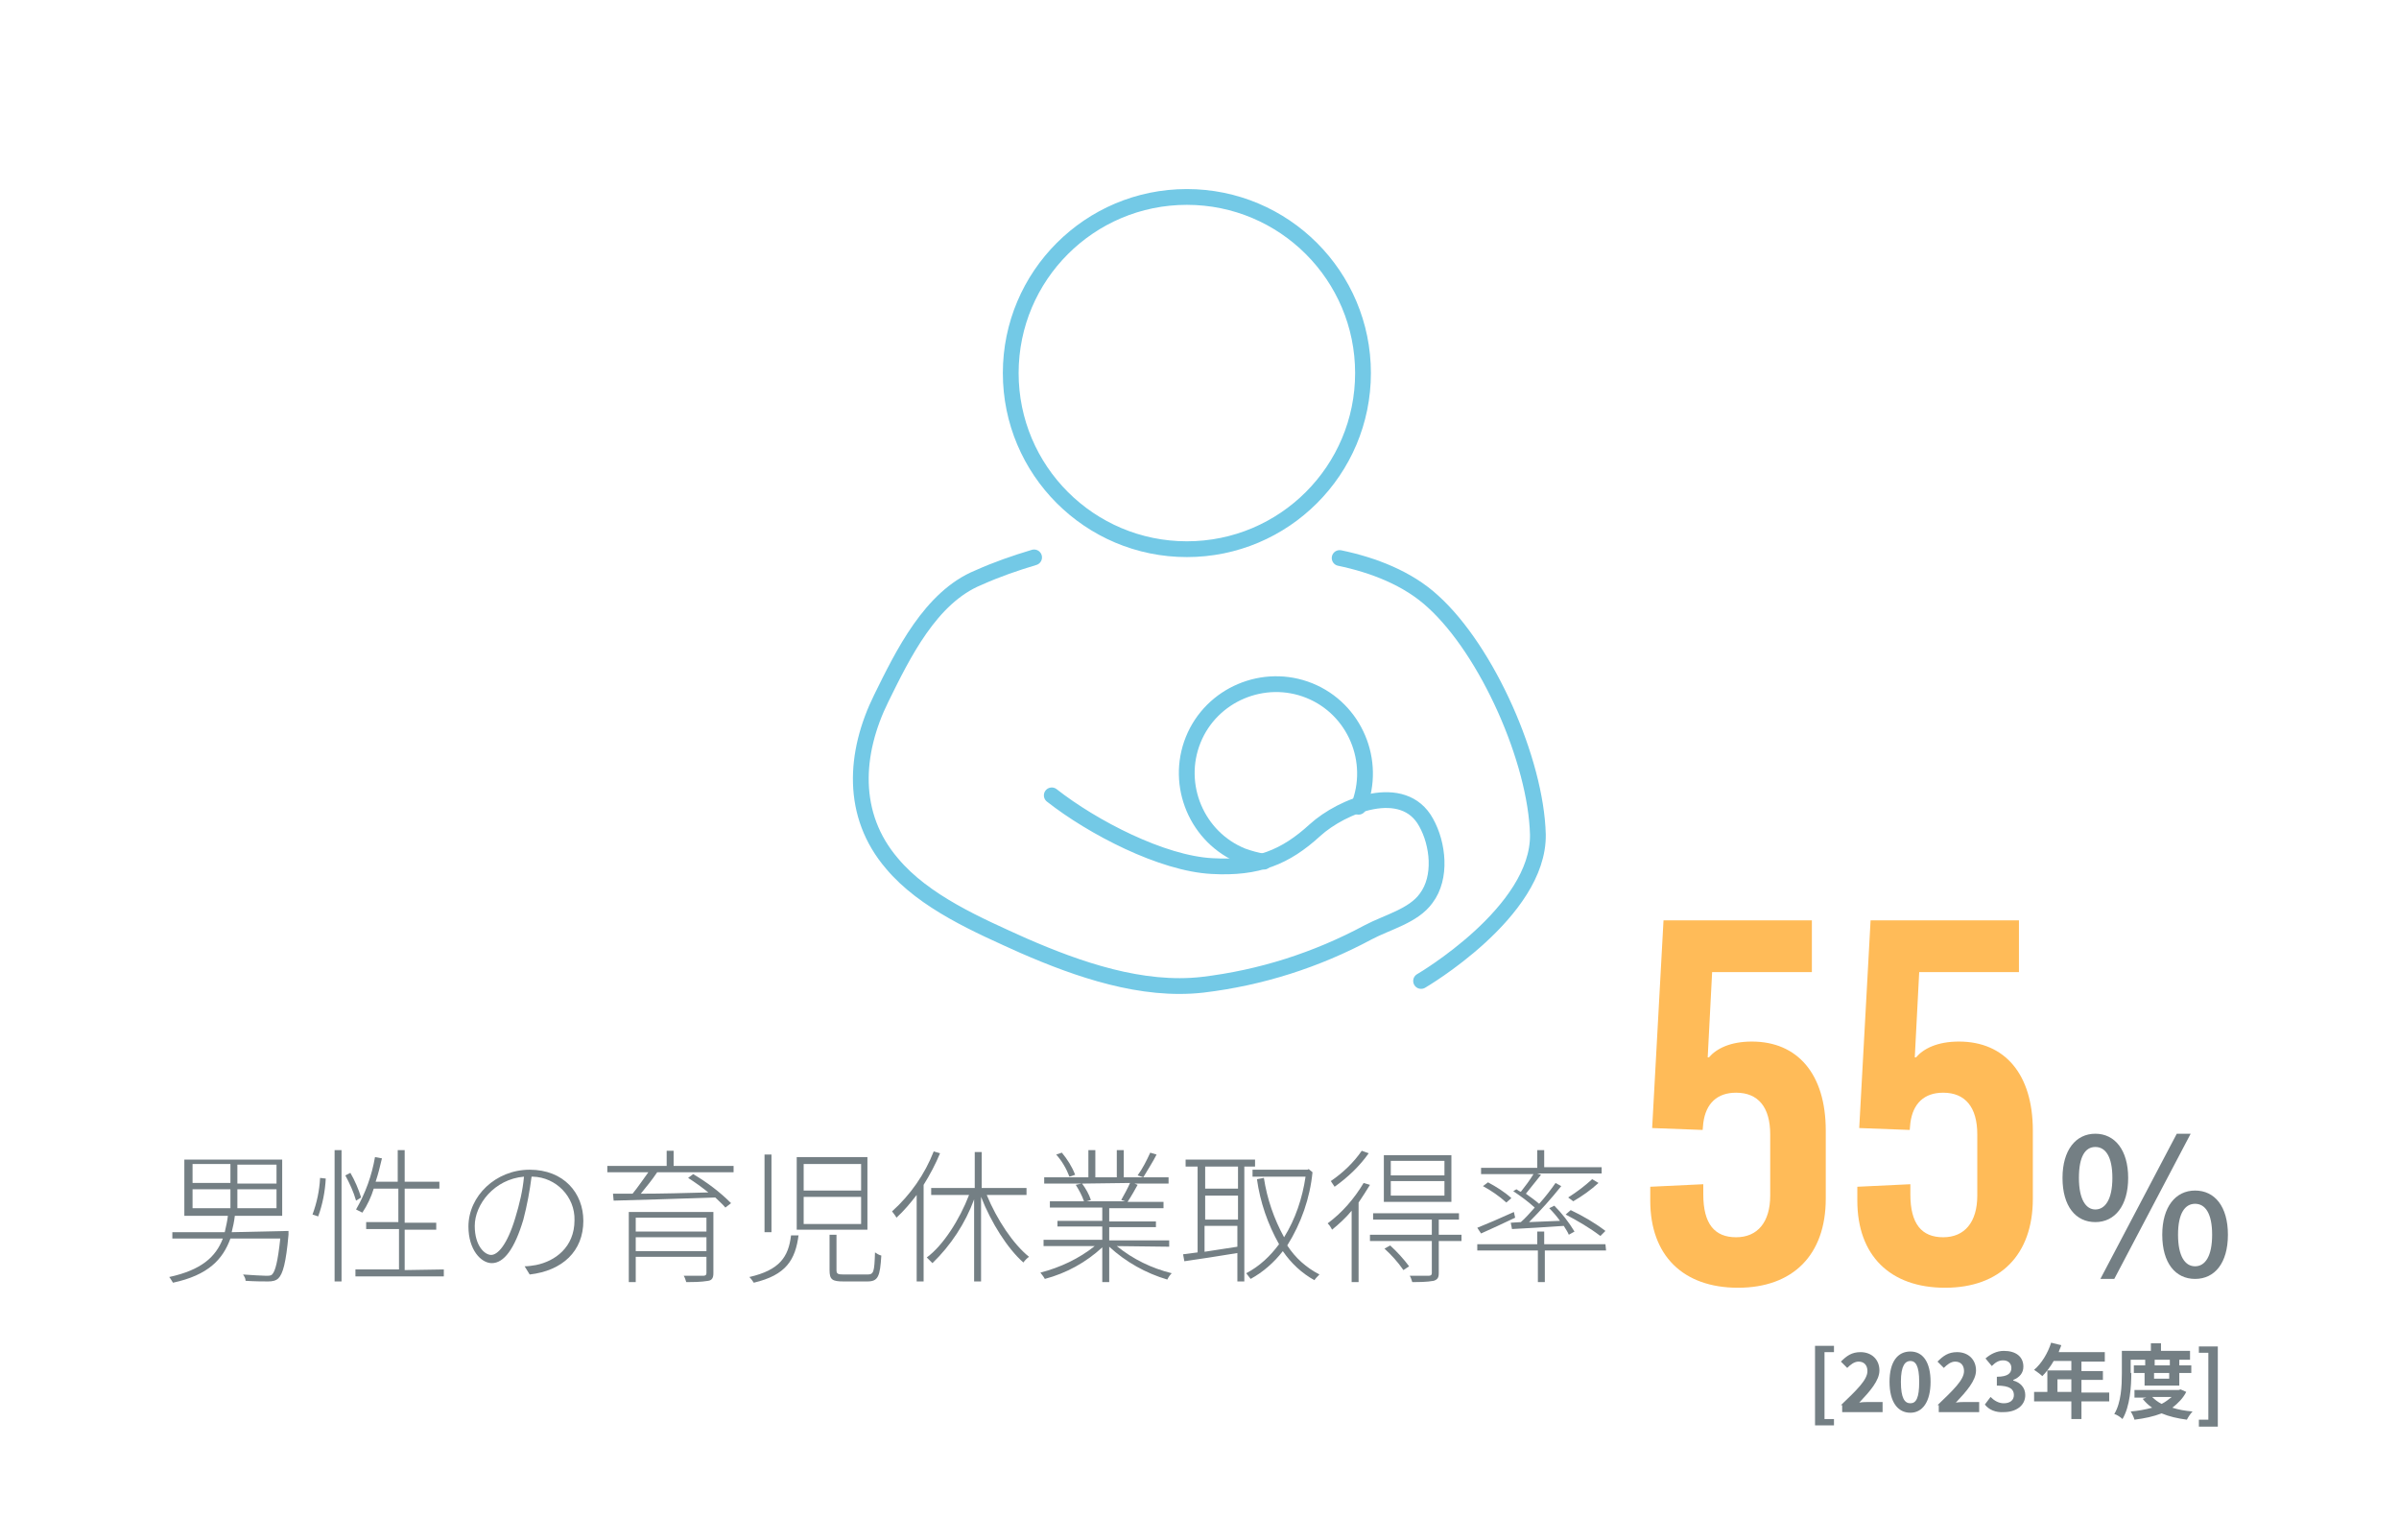 <?xml version="1.0" encoding="utf-8"?>
<!-- Generator: Adobe Illustrator 27.4.1, SVG Export Plug-In . SVG Version: 6.00 Build 0)  -->
<svg version="1.1" id="_レイヤー_1" xmlns="http://www.w3.org/2000/svg" xmlns:xlink="http://www.w3.org/1999/xlink" x="0px"
	 y="0px" viewBox="0 0 380 244" style="enable-background:new 0 0 380 244;" xml:space="preserve">
<style type="text/css">
	.st0{fill:none;}
	.st1{fill:#747F84;}
	.st2{fill:none;stroke:#73C9E6;stroke-width:2.5;stroke-linecap:round;stroke-linejoin:round;}
	.st3{fill:#FFBB58;}
	.st4{enable-background:new    ;}
</style>
<g id="_レイヤー_2">
	<g id="_レイヤー_2-2">
		<rect class="st0" width="380" height="244"/>
		<path class="st1" d="M326.7,186.6c0-4.4,2.1-7,5.2-7s5.2,2.6,5.2,7s-2.1,7-5.2,7S326.7,191.1,326.7,186.6z M334.6,186.6
			c0-3.4-1.1-4.9-2.7-4.9s-2.6,1.5-2.6,4.9s1.1,5,2.6,5S334.6,190.1,334.6,186.6L334.6,186.6z M344.8,179.6h2.2l-12.1,23h-2.2
			L344.8,179.6z M342.5,195.6c0-4.4,2.1-7,5.2-7s5.2,2.5,5.2,7s-2.1,7-5.2,7S342.5,200.1,342.5,195.6L342.5,195.6z M350.4,195.6
			c0-3.4-1.1-4.9-2.7-4.9s-2.7,1.5-2.7,4.9s1.1,5,2.7,5S350.4,199,350.4,195.6L350.4,195.6z"/>
		<path class="st1" d="M45.7,195v0.6c-0.4,4.5-0.9,6.2-1.6,6.9c-0.4,0.4-1,0.5-1.6,0.5c-0.7,0-2.1,0-3.6-0.1c0-0.4-0.2-0.7-0.4-1
			c1.5,0.1,3.1,0.2,3.6,0.2s0.8,0,1-0.2c0.5-0.5,0.9-2,1.3-5.7h-7.9c-1.2,3.3-3.5,5.8-9.1,7c-0.2-0.3-0.4-0.7-0.6-0.9
			c5.1-1.1,7.4-3.2,8.5-6.1h-8v-1h8.3c0.2-0.9,0.4-1.7,0.5-2.6h-6.9v-8.9h15.5v8.9h-7.5c-0.1,0.9-0.3,1.8-0.5,2.6
			C36.7,195.2,45.7,195,45.7,195z M30.5,187.4h6v-3h-6V187.4z M30.5,191.4h6v-3h-6V191.4z M43.8,184.5h-6.2v3h6.2V184.5z
			 M43.8,188.4h-6.2v3h6.2V188.4z"/>
		<path class="st1" d="M49.5,192.4c0.7-1.9,1.1-3.8,1.2-5.8l0.9,0.1c-0.1,2-0.5,4.1-1.2,6L49.5,192.4z M53,182.2h1.1V203H53V182.2z
			 M56.4,190.2c-0.4-1.4-1-2.7-1.7-4l0.8-0.4c0.7,1.2,1.3,2.6,1.7,3.9L56.4,190.2z M70.3,201.1v1.1h-14v-1.1h6.9v-6.4H58v-1.1h5.1
			v-5.3h-3.9c-0.4,1.3-1,2.6-1.8,3.8l-1-0.5c1.5-2.6,2.5-5.4,3-8.3l1.1,0.2c-0.3,1.3-0.6,2.5-1,3.7H63v-5h1.1v5h5.5v1.1h-5.5v5.4h5
			v1.1h-5v6.4L70.3,201.1L70.3,201.1z"/>
		<path class="st1" d="M83.1,200.6c0.6,0,1.2-0.1,1.8-0.2c3-0.6,6.1-2.8,6.1-7.1c0.1-3.7-2.9-6.8-6.6-6.9h-0.2
			c-0.3,2.3-0.7,4.5-1.3,6.8c-1.4,4.7-3.1,6.9-5,6.9c-1.7,0-3.7-2.1-3.7-5.8c0-4.8,4.3-9,9.7-9s8.5,3.7,8.5,8.1
			c0,4.8-3.3,7.9-8.5,8.5L83.1,200.6z M83,186.4c-4.7,0.4-7.8,4.4-7.8,7.8c0,3.2,1.6,4.6,2.6,4.6s2.5-1.5,3.8-5.8
			C82.3,190.7,82.8,188.6,83,186.4z"/>
		<path class="st1" d="M116.2,185.7H104h0.1c-0.8,1.2-1.7,2.3-2.6,3.4c3.2,0,7-0.1,10.7-0.2c-1-0.8-2.1-1.6-3.2-2.3l0.8-0.6
			c2.2,1.3,4.2,2.8,6,4.6l-0.9,0.7c-0.4-0.5-1-1-1.6-1.6c-5.9,0.2-12.1,0.4-16.1,0.5l-0.1-1.1h3.1c0.9-1.1,1.7-2.3,2.5-3.4h-6.5v-1
			h9.4v-2.4h1.1v2.4h9.5L116.2,185.7L116.2,185.7z M113,201.7c0,0.7-0.2,1.1-0.8,1.2c-1.2,0.2-2.3,0.2-3.5,0.2
			c-0.1-0.3-0.2-0.7-0.4-1h3.1c0.3,0,0.5-0.1,0.5-0.4v-2.6h-11.2v4h-1.1V192H113V201.7L113,201.7z M100.7,192.9v2.2h11.2v-2.2H100.7
			z M111.9,198.2V196h-11.2v2.2H111.9z"/>
		<path class="st1" d="M126.5,195.6c-0.5,4-2,6.4-7.1,7.6c-0.2-0.3-0.4-0.6-0.7-0.9c4.8-1.1,6.2-3.2,6.6-6.6h1.2V195.6z
			 M122.2,182.9v12.3h-1.1v-12.3H122.2z M137.4,183.3v11.5h-11.2v-11.5H137.4z M127.3,188.6h9.1v-4.2h-9.1
			C127.3,184.4,127.3,188.6,127.3,188.6z M127.3,193.9h9.1v-4.3h-9.1C127.3,189.6,127.3,193.9,127.3,193.9z M132.5,195.6v5.6
			c0,0.6,0.2,0.7,1.2,0.7h3.7c1,0,1.1-0.4,1.2-3.5c0.3,0.2,0.6,0.4,1,0.5c-0.2,3.3-0.5,4.1-2.2,4.1h-3.8c-1.8,0-2.2-0.3-2.2-1.8
			v-5.6H132.5z"/>
		<path class="st1" d="M148.9,182.7c-0.7,1.7-1.6,3.4-2.6,5V203h-1.1v-13.7c-1,1.3-2,2.5-3.2,3.6c-0.2-0.4-0.5-0.7-0.7-1
			c2.9-2.6,5.2-5.9,6.6-9.5L148.9,182.7L148.9,182.7z M156.3,189.3c1.6,3.9,4.2,7.8,6.7,9.8c-0.3,0.2-0.6,0.5-0.9,0.9
			c-2.5-2.2-5.1-6.3-6.7-10.4V203h-1.1v-13c-1.4,3.8-3.7,7.3-6.6,10.1l-0.9-0.9c2.6-1.9,5.2-6,6.7-9.9h-6v-1.1h6.9v-5.7h1.1v5.7h7.1
			v1.1L156.3,189.3L156.3,189.3z"/>
		<path class="st1" d="M176.9,197.4c2.6,2.1,5.5,3.5,8.7,4.3c-0.3,0.3-0.5,0.6-0.7,1c-3.4-1-6.6-2.8-9.2-5.2v5.6h-1.1v-5.5
			c-2.6,2.4-5.7,4.1-9.1,5c-0.2-0.4-0.5-0.7-0.7-1c3.1-0.8,6.1-2.2,8.6-4.2h-8.1v-1h9.3v-2.1h-7.1v-0.9h7.1v-2.1h-8.3v-1h5.4
			c-0.3-0.9-0.8-1.8-1.3-2.6l0.9-0.2h-5.9v-1h7v-4.3h1.1v4.3h3.4v-4.3h1.1v4.3h7.1v1h-5.4l0.5,0.2c-0.5,0.9-1,1.8-1.6,2.7h5.7v1
			h-8.6v2.1h7.4v0.9h-7.4v2.1h9.5v1L176.9,197.4L176.9,197.4z M169.4,186.4c-0.5-1.3-1.2-2.5-2.1-3.5l0.9-0.3
			c0.9,1.1,1.6,2.2,2.1,3.5L169.4,186.4z M171.4,187.5c0.6,0.8,1.1,1.7,1.4,2.6l-0.7,0.2h6.1l-0.6-0.2c0.5-0.9,1-1.8,1.4-2.7
			L171.4,187.5L171.4,187.5L171.4,187.5z M183.2,182.9c-0.6,1.2-1.4,2.4-2.1,3.6l-0.9-0.3c0.8-1.1,1.4-2.3,2-3.6L183.2,182.9z"/>
		<path class="st1" d="M197.1,184.8V203H196v-4.5c-3.1,0.5-6.2,1-8.4,1.3l-0.2-1.1l2.3-0.3v-13.6h-1.9v-1.1h11v1.1L197.1,184.8
			L197.1,184.8z M196.1,184.8h-5.2v3.5h5.2V184.8z M196.1,189.4h-5.2v3.8h5.2V189.4z M190.8,198.3l5.2-0.8v-3.3h-5.2V198.3z
			 M207.9,185.7c-0.4,4.1-1.8,8.1-4,11.6c1.3,2,3,3.5,5.1,4.6c-0.3,0.3-0.6,0.6-0.8,0.9c-2-1.1-3.7-2.7-5-4.6
			c-1.4,1.8-3.1,3.3-5.1,4.4c-0.2-0.3-0.5-0.6-0.7-0.9c2.1-1.1,3.8-2.7,5.2-4.6c-1.8-3.2-3-6.7-3.5-10.3l1.1-0.2
			c0.5,3.3,1.6,6.5,3.2,9.4c1.8-2.9,2.9-6.2,3.4-9.6h-8.4v-1.1h8.7l0.2-0.1L207.9,185.7L207.9,185.7z"/>
		<path class="st1" d="M217,187.7c-0.6,1-1.2,1.9-1.8,2.8v12.6h-1.1v-11.3c-0.9,1.1-2,2.1-3.1,3c-0.2-0.4-0.4-0.7-0.7-1
			c2.3-1.7,4.2-3.9,5.7-6.4L217,187.7L217,187.7z M216.8,182.7c-1.5,2.1-3.3,3.8-5.4,5.3c-0.2-0.3-0.4-0.6-0.6-0.9
			c1.9-1.3,3.6-2.9,4.9-4.8L216.8,182.7z M231.5,196.6h-3.6v5.1c0,0.7-0.2,1-0.8,1.2c-1.1,0.2-2.3,0.2-3.4,0.2
			c-0.1-0.3-0.2-0.7-0.4-1h3c0.3,0,0.5-0.1,0.5-0.4v-5.1H217v-1h9.8v-2.4h-9.3v-1h13.6v1h-3.2v2.4h3.6L231.5,196.6L231.5,196.6z
			 M229.9,190.4h-10.7V183h10.7V190.4z M220.2,197.3c1.1,1,2.1,2.1,3,3.3l-0.9,0.6c-0.9-1.3-1.9-2.4-3-3.4L220.2,197.3L220.2,197.3z
			 M228.8,183.9h-8.5v2.3h8.5V183.9z M228.8,187.1h-8.5v2.3h8.5V187.1z"/>
		<path class="st1" d="M240,192.9c-1.9,0.9-3.8,1.8-5.4,2.5l-0.6-0.9c1.5-0.6,3.6-1.5,5.8-2.5L240,192.9z M254.4,198.1h-9.7v5h-1.1
			v-5H234v-1h9.5v-2h1.1v2h9.7L254.4,198.1z M240.2,188.4c0.2,0.1,0.4,0.3,0.7,0.4c0.7-0.9,1.4-1.8,2-2.8h-8.3v-1h8.9v-2.8h1.1v2.7
			h9.1v1h-10.2l0.6,0.2c-0.8,1-1.6,2-2.4,3c0.7,0.5,1.4,1,2.1,1.6c1-1.1,1.9-2.3,2.6-3.3l0.9,0.5c-1.6,2-3.3,3.9-5.1,5.7l4.9-0.2
			c-0.5-0.7-1.1-1.4-1.7-2l0.8-0.4c1.2,1.2,2.3,2.6,3.2,4.1l-0.9,0.5c-0.2-0.5-0.5-0.9-0.8-1.4c-3,0.2-6,0.4-8.2,0.5l-0.2-1l1.6-0.1
			c0.7-0.6,1.4-1.4,2.2-2.3c-1.1-1-2.2-1.8-3.4-2.6L240.2,188.4L240.2,188.4z M238.6,190.5c-1.1-1-2.4-1.9-3.7-2.6l0.8-0.6
			c1.3,0.7,2.6,1.5,3.7,2.5L238.6,190.5L238.6,190.5z M253.5,195.8c-1.7-1.3-3.6-2.4-5.5-3.4l0.8-0.7c1.9,0.9,3.8,2,5.5,3.3
			L253.5,195.8L253.5,195.8z M253.2,187.4c-1.2,1.1-2.6,2.1-4,2.9l-0.8-0.6c1.4-0.9,2.6-1.8,3.8-2.9L253.2,187.4z"/>
		<circle class="st2" cx="188" cy="59.1" r="27.9"/>
		<path class="st2" d="M166.6,126c6.5,5.1,17.5,10.8,25.4,11.2c7.2,0.4,11.6-1.4,16.3-5.7c4.3-3.9,14-7.8,17.6-1.2
			c1.9,3.4,2.5,8.7,0,12c-2,2.8-6.2,3.8-9.2,5.4c-8.2,4.4-17,7.2-26.2,8.3c-9.6,1.1-19.7-2.4-28.4-6.2c-7.1-3.2-15.7-6.9-20.8-13
			c-6.6-7.7-6-17.5-1.7-26.2c3.4-6.9,7.8-16,15.4-19.1c2.9-1.3,5.8-2.3,8.8-3.2"/>
		<path class="st2" d="M212.2,88.4c5.3,1.1,10.8,3.2,14.8,6.9c8.6,7.8,16.3,25.2,16.6,36.9c0.2,12.3-18.5,23.2-18.5,23.2"/>
		<path class="st2" d="M215.2,127.8c2.9-7.2-0.6-15.5-7.8-18.4s-15.5,0.6-18.4,7.8s0.6,15.5,7.8,18.4c1.1,0.4,2.2,0.7,3.4,0.9"/>
	</g>
</g>
<g>
	<path class="st3" d="M287,154h-15.8l-0.7,13.5h0.2c1.2-1.4,3.4-2.5,6.8-2.5c7.2,0,11.7,5.1,11.7,14.1v10.8
		c0,8.9-5.2,14.1-13.9,14.1s-13.9-5.1-13.9-13.8V188l8.4-0.4v1.6c0,4.7,1.8,6.8,5.2,6.8s5.4-2.4,5.4-6.6v-9.7c0-4.3-1.9-6.6-5.4-6.6
		c-3,0-4.8,1.7-5.2,4.8l-0.1,1.1l-8-0.3l1.8-32.9H287V154L287,154z"/>
	<path class="st3" d="M319.8,154H304l-0.7,13.5h0.2c1.2-1.4,3.4-2.5,6.8-2.5c7.2,0,11.7,5.1,11.7,14.1v10.8
		c0,8.9-5.2,14.1-13.9,14.1s-13.9-5.1-13.9-13.8V188l8.4-0.4v1.6c0,4.7,1.8,6.8,5.2,6.8s5.4-2.4,5.4-6.6v-9.7c0-4.3-1.9-6.6-5.4-6.6
		c-3,0-4.8,1.7-5.2,4.8l-0.1,1.1l-8-0.3l1.8-32.9h23.5V154L319.8,154z"/>
</g>
<g class="st4">
	<path class="st1" d="M287.5,213.2h3v1h-1.5v10.6h1.5v1h-3V213.2z"/>
	<path class="st1" d="M291.6,222.6c2.5-2.4,4.2-4,4.2-5.4c0-0.9-0.5-1.5-1.4-1.5c-0.7,0-1.3,0.5-1.8,1l-1-1c0.9-0.9,1.7-1.5,3.1-1.5
		c1.8,0,3,1.2,3,2.9c0,1.6-1.5,3.3-3.2,5.1c0.5-0.1,1.1-0.1,1.6-0.1h2.1v1.6h-6.4V222.6z"/>
	<path class="st1" d="M299.3,218.9c0-3.2,1.3-4.8,3.3-4.8c2,0,3.2,1.7,3.2,4.8c0,3.2-1.3,4.9-3.2,4.9
		C300.6,223.8,299.3,222.1,299.3,218.9z M304,218.9c0-2.6-0.6-3.3-1.4-3.3s-1.5,0.7-1.5,3.3c0,2.6,0.6,3.4,1.5,3.4
		S304,221.5,304,218.9z"/>
	<path class="st1" d="M306.9,222.6c2.5-2.4,4.2-4,4.2-5.4c0-0.9-0.5-1.5-1.4-1.5c-0.7,0-1.3,0.5-1.8,1l-1-1c0.9-0.9,1.7-1.5,3.1-1.5
		c1.8,0,3,1.2,3,2.9c0,1.6-1.5,3.3-3.2,5.1c0.5-0.1,1.1-0.1,1.6-0.1h2.1v1.6h-6.4V222.6z"/>
	<path class="st1" d="M314.4,222.5l0.9-1.2c0.6,0.6,1.3,1,2.1,1c1,0,1.6-0.5,1.6-1.3c0-0.9-0.6-1.5-2.7-1.5v-1.4
		c1.8,0,2.3-0.6,2.3-1.4c0-0.7-0.5-1.2-1.3-1.2c-0.7,0-1.2,0.3-1.8,0.9l-1-1.2c0.8-0.7,1.8-1.2,2.9-1.2c1.9,0,3.1,0.9,3.1,2.5
		c0,1-0.6,1.7-1.6,2.1v0.1c1.1,0.3,1.9,1.1,1.9,2.3c0,1.7-1.5,2.7-3.4,2.7C316.1,223.8,315,223.3,314.4,222.5z"/>
	<path class="st1" d="M334.1,222h-4.4v2.8h-1.6V222h-5.9v-1.5h2.1v-3.4h3.8v-1.5h-2.8c-0.5,0.9-1.2,1.8-1.8,2.4
		c-0.3-0.3-1-0.8-1.3-1c1.2-1,2.2-2.7,2.7-4.3l1.6,0.4c-0.1,0.4-0.3,0.7-0.4,1.1h7.3v1.5h-3.7v1.5h3.4v1.4h-3.4v2h4.4V222z
		 M328.1,220.5v-2h-2.2v2H328.1z"/>
	<path class="st1" d="M337.6,217.5c0,2.1-0.2,5.3-1.4,7.3c-0.3-0.3-0.9-0.7-1.3-0.8c1.1-1.8,1.2-4.5,1.2-6.4v-3.6h4.6v-1.2h1.6v1.2
		h4.6v1.4h-9.4V217.5z M346.3,220.5c-0.5,1-1.3,1.8-2.2,2.5c0.9,0.3,2,0.5,3.2,0.6c-0.3,0.3-0.7,0.9-0.9,1.3c-1.5-0.2-2.8-0.5-4-1
		c-1.3,0.5-2.7,0.8-4.3,1c-0.1-0.4-0.4-1-0.6-1.3c1.2-0.1,2.3-0.3,3.4-0.6c-0.6-0.4-1.1-0.9-1.5-1.4l0.6-0.2h-1.9v-1.2h7l0.3-0.1
		L346.3,220.5z M339.7,219.5v-2H338v-1.2h1.8v-0.9h1.5v0.9h2.4v-0.9h1.5v0.9h1.9v1.2h-1.9v2H339.7z M340.9,221.3
		c0.4,0.4,0.9,0.8,1.5,1.1c0.6-0.3,1.1-0.7,1.6-1.1H340.9z M341.2,217.5v0.9h2.4v-0.9H341.2z"/>
	<path class="st1" d="M348.3,224.9h1.5v-10.6h-1.5v-1h3v12.7h-3V224.9z"/>
</g>
</svg>
